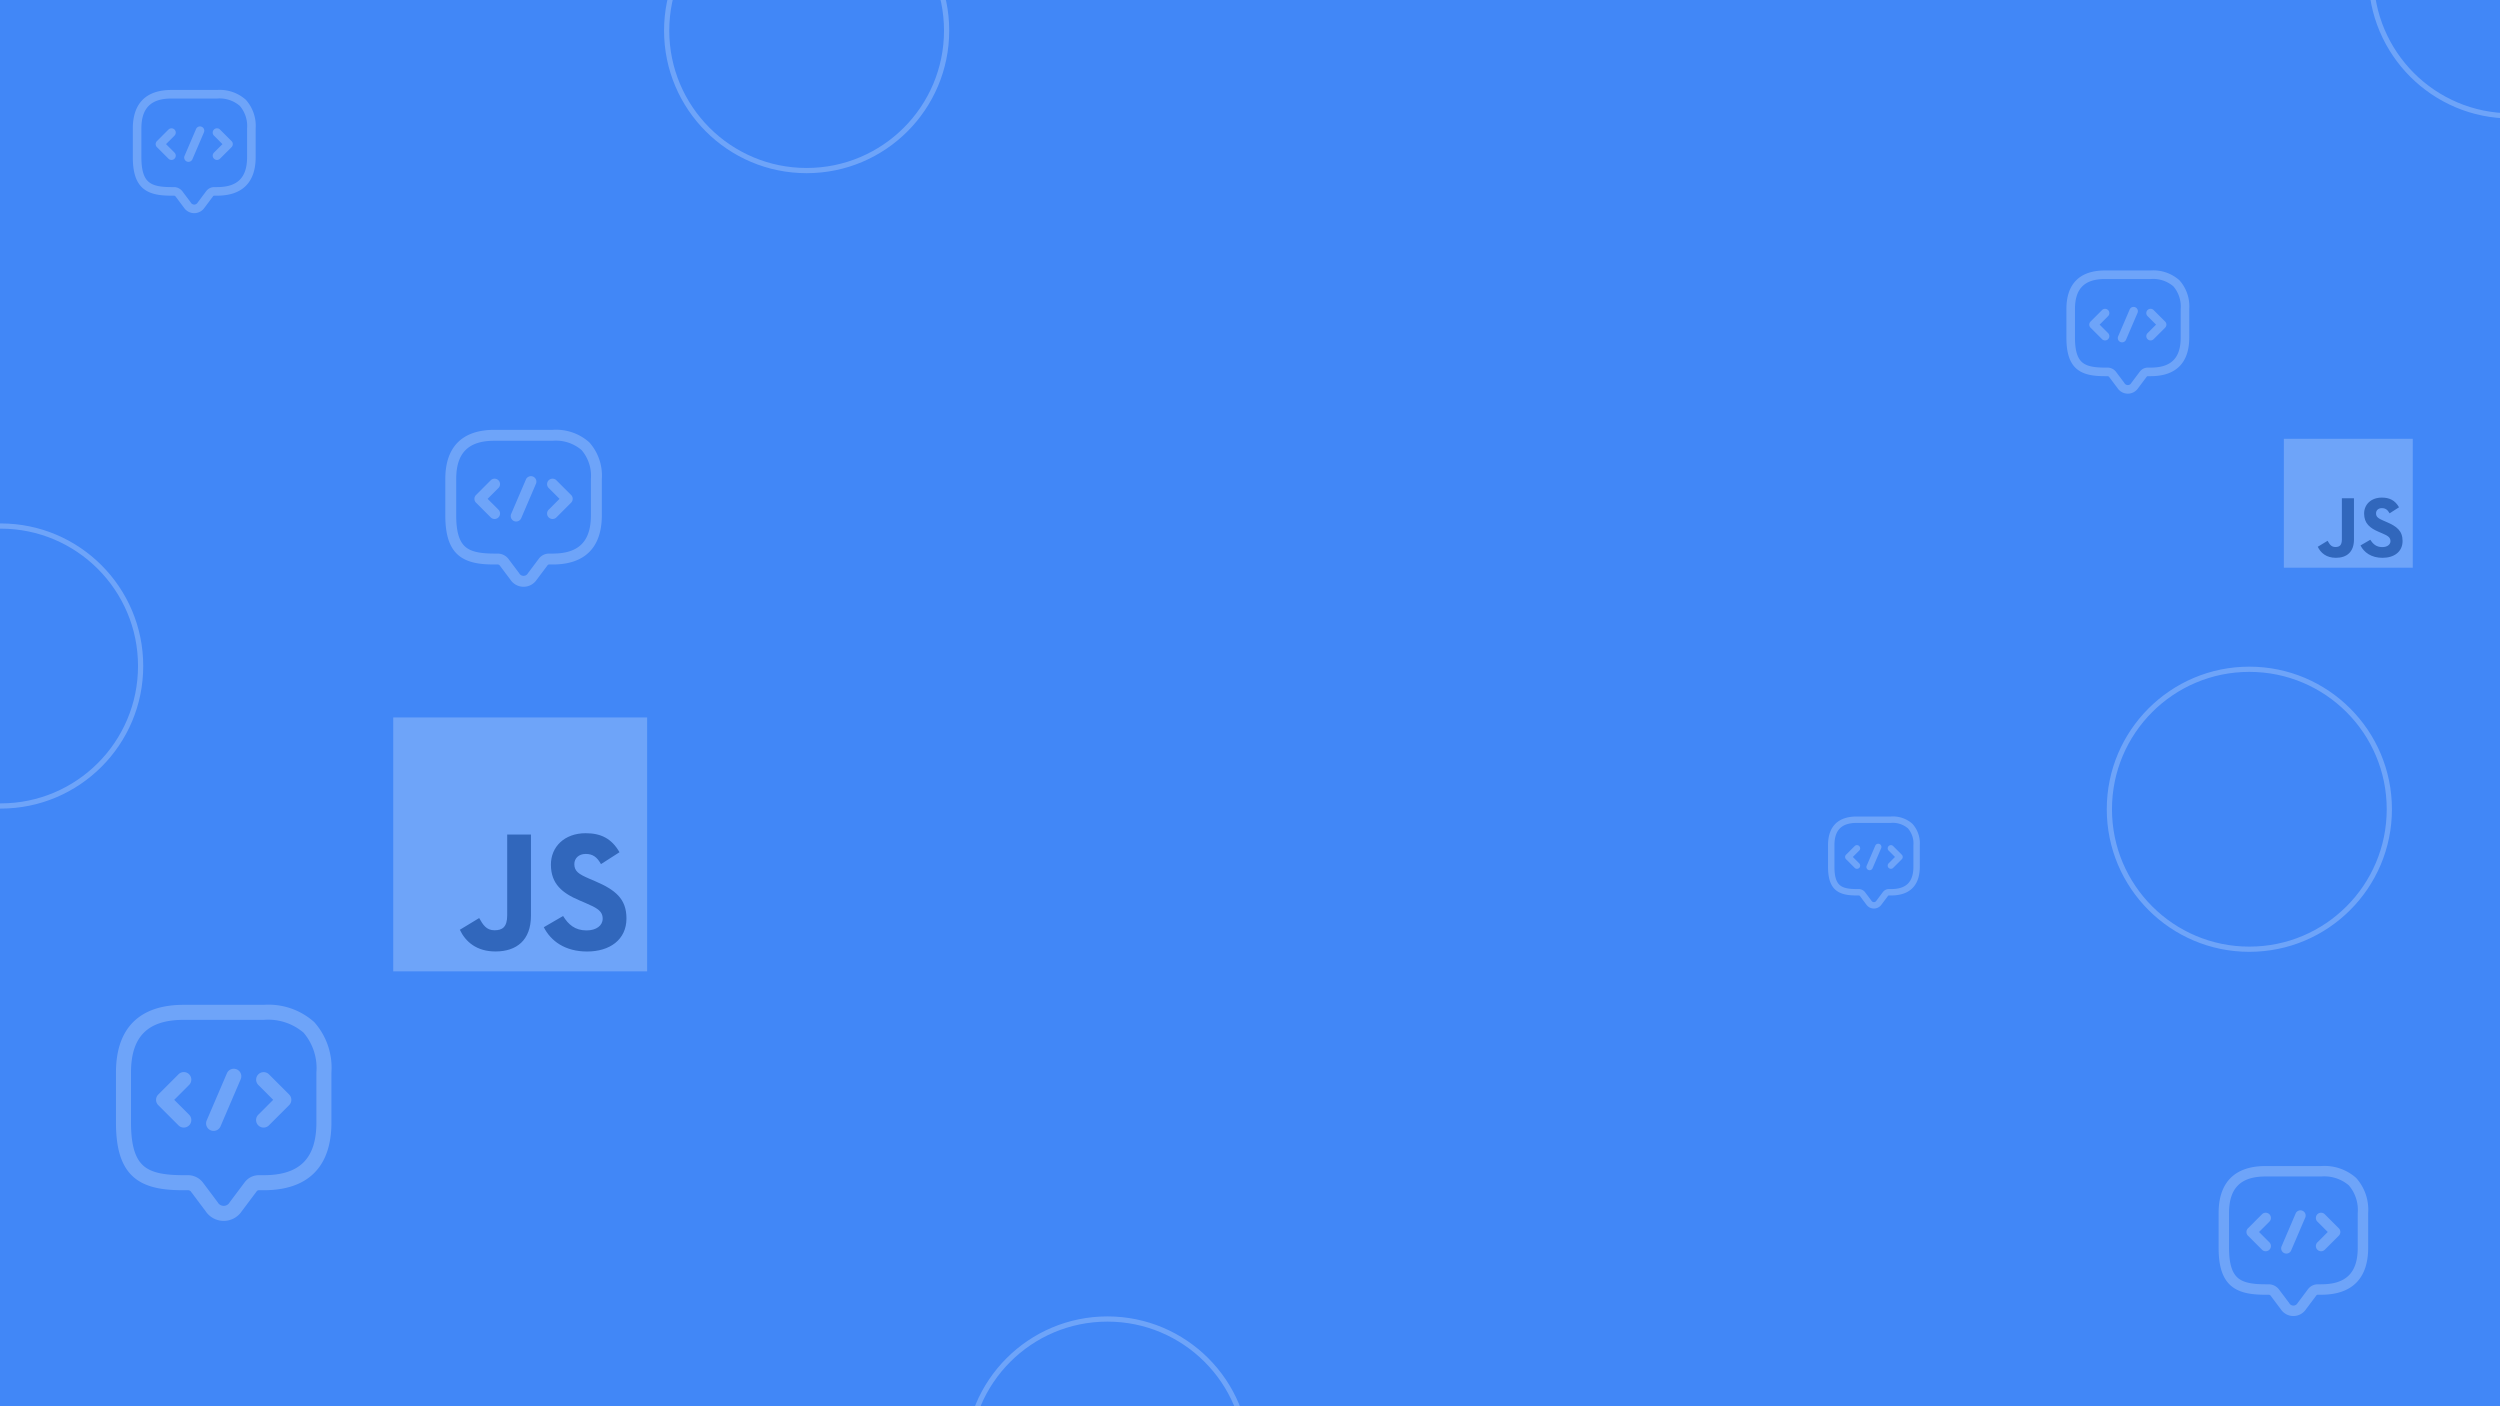 <svg xmlns="http://www.w3.org/2000/svg" xmlns:xlink="http://www.w3.org/1999/xlink" width="1920" height="1080" viewBox="0 0 1920 1080">
  <rect x="0" y="0" width="1920" height="1080" fill="#333333" stroke="none"/>
  <defs>
    <clipPath id="clip-path">
      <rect id="Rectangle_109" data-name="Rectangle 109" width="1920" height="1080" fill="#4187f7"/>
    </clipPath>
    <clipPath id="clip-Academy_Bundle_Cover">
      <rect width="1920" height="1080"/>
    </clipPath>
  </defs>
  <g id="Academy_Bundle_Cover" data-name="Academy Bundle Cover" clip-path="url(#clip-Academy_Bundle_Cover)">
    <rect width="1920" height="1080" fill="#fff"/>
    <rect id="Rectangle_104" data-name="Rectangle 104" width="1920" height="1080" fill="#4187f7"/>
    <g id="Mask_Group_21" data-name="Mask Group 21" opacity="0.24" clip-path="url(#clip-path)">
      <g id="Group_71" data-name="Group 71">
        <g id="_01" data-name="01" transform="translate(100.75 67.815)">
          <path id="Path_192" data-name="Path 192" d="M19.643,13.631,13.2,20.082l6.447,6.451a3.291,3.291,0,1,1-4.652,4.652L6.215,22.407a3.287,3.287,0,0,1,0-4.652l8.777-8.777a3.291,3.291,0,1,1,4.652,4.652Zm43.884,4.125L54.75,8.979A3.291,3.291,0,1,0,50.1,13.631l6.447,6.451L50.1,26.532a3.291,3.291,0,1,0,4.652,4.652l8.777-8.777a3.287,3.287,0,0,0,0-4.652Z" transform="translate(13.554 22.796)" fill="#fff"/>
          <path id="Path_193" data-name="Path 193" d="M88.057,8.824A30.052,30.052,0,0,0,65.979,1.276H30.872C11.492,1.276,1.25,11.518,1.25,30.9V52.839c0,11.682,2.449,19.269,7.706,23.873,5.793,5.064,14.328,5.749,21.916,5.749h2.194a2.067,2.067,0,0,1,.878.439l6.583,8.777a9.512,9.512,0,0,0,15.8,0L62.907,82.9a1.093,1.093,0,0,1,.878-.439h2.194c19.379,0,29.622-10.242,29.622-29.622V30.9A30.039,30.039,0,0,0,88.057,8.824Zm.961,44.016c0,15.719-7.32,23.039-23.039,23.039H63.785a7.715,7.715,0,0,0-6.144,3.072l-6.583,8.777a2.984,2.984,0,0,1-5.266,0L39.21,78.95a8.285,8.285,0,0,0-6.144-3.072H30.872c-9.018,0-14.275-1.233-17.58-4.121C9.566,68.5,7.833,62.485,7.833,52.839V30.9c0-15.719,7.32-23.039,23.039-23.039H65.979A23.864,23.864,0,0,1,83.4,13.475,23.877,23.877,0,0,1,89.018,30.9ZM55.837,33.934,47.06,54.415a3.291,3.291,0,1,1-6.047-2.594L49.79,31.341a3.291,3.291,0,1,1,6.047,2.594Z" transform="translate(0 0)" fill="#fff"/>
        </g>
        <g id="_01-2" data-name="01" transform="translate(1702.646 894.231)">
          <path id="Path_192-2" data-name="Path 192" d="M22.772,14.87l-7.848,7.853,7.848,7.853a4.007,4.007,0,1,1-5.663,5.663L6.424,25.555a4,4,0,0,1,0-5.663L17.109,9.207a4.007,4.007,0,1,1,5.663,5.663ZM76.2,19.892,65.512,9.207a4.007,4.007,0,1,0-5.663,5.663L67.7,22.723l-7.848,7.853a4.007,4.007,0,1,0,5.663,5.663L76.2,25.555a4,4,0,0,0,0-5.663Z" transform="translate(17.371 29.215)" fill="#fff"/>
          <path id="Path_193-2" data-name="Path 193" d="M106.929,10.48A36.585,36.585,0,0,0,80.051,1.291H37.311C13.719,1.291,1.25,13.761,1.25,37.353V64.065c0,14.222,2.981,23.459,9.381,29.063,7.052,6.165,17.443,7,26.68,7h2.671a2.516,2.516,0,0,1,1.068.534l8.014,10.685a11.58,11.58,0,0,0,19.233,0l8.014-10.685a1.33,1.33,0,0,1,1.068-.534h2.671c23.592,0,36.061-12.469,36.061-36.061V37.353a36.569,36.569,0,0,0-9.184-26.872Zm1.17,53.585c0,19.137-8.911,28.048-28.048,28.048H77.38a9.392,9.392,0,0,0-7.479,3.74l-8.014,10.685a3.633,3.633,0,0,1-6.411,0L47.462,95.852a10.087,10.087,0,0,0-7.479-3.74H37.311c-10.979,0-17.379-1.5-21.4-5.017-4.536-3.969-6.646-11.289-6.646-23.031V37.353c0-19.137,8.911-28.048,28.048-28.048H80.051a29.052,29.052,0,0,1,21.209,6.838A29.068,29.068,0,0,1,108.1,37.353ZM67.7,41.05,57.02,65.983a4.007,4.007,0,1,1-7.362-3.157L60.343,37.892A4.007,4.007,0,1,1,67.7,41.05Z" transform="translate(0 0)" fill="#fff"/>
        </g>
        <g id="_01-3" data-name="01" transform="translate(1585.75 206.44)">
          <path id="Path_192-3" data-name="Path 192" d="M19.643,13.631,13.2,20.082l6.447,6.451a3.291,3.291,0,1,1-4.652,4.652L6.215,22.407a3.287,3.287,0,0,1,0-4.652l8.777-8.777a3.291,3.291,0,1,1,4.652,4.652Zm43.884,4.125L54.75,8.979A3.291,3.291,0,1,0,50.1,13.631l6.447,6.451L50.1,26.532a3.291,3.291,0,1,0,4.652,4.652l8.777-8.777a3.287,3.287,0,0,0,0-4.652Z" transform="translate(13.554 22.796)" fill="#fff"/>
          <path id="Path_193-3" data-name="Path 193" d="M88.057,8.824A30.052,30.052,0,0,0,65.979,1.276H30.872C11.492,1.276,1.25,11.518,1.25,30.9V52.839c0,11.682,2.449,19.269,7.706,23.873,5.793,5.064,14.328,5.749,21.916,5.749h2.194a2.067,2.067,0,0,1,.878.439l6.583,8.777a9.512,9.512,0,0,0,15.8,0L62.907,82.9a1.093,1.093,0,0,1,.878-.439h2.194c19.379,0,29.622-10.242,29.622-29.622V30.9A30.039,30.039,0,0,0,88.057,8.824Zm.961,44.016c0,15.719-7.32,23.039-23.039,23.039H63.785a7.715,7.715,0,0,0-6.144,3.072l-6.583,8.777a2.984,2.984,0,0,1-5.266,0L39.21,78.95a8.285,8.285,0,0,0-6.144-3.072H30.872c-9.018,0-14.275-1.233-17.58-4.121C9.566,68.5,7.833,62.485,7.833,52.839V30.9c0-15.719,7.32-23.039,23.039-23.039H65.979A23.864,23.864,0,0,1,83.4,13.475,23.877,23.877,0,0,1,89.018,30.9ZM55.837,33.934,47.06,54.415a3.291,3.291,0,1,1-6.047-2.594L49.79,31.341a3.291,3.291,0,1,1,6.047,2.594Z" transform="translate(0 0)" fill="#fff"/>
        </g>
        <g id="_01-4" data-name="01" transform="translate(340.75 328.815)">
          <path id="Path_192-4" data-name="Path 192" d="M23.585,15.192,15.373,23.41l8.212,8.218a4.193,4.193,0,1,1-5.926,5.926L6.479,26.373a4.187,4.187,0,0,1,0-5.926L17.66,9.266a4.193,4.193,0,1,1,5.926,5.926Zm55.9,5.255L68.309,9.266a4.193,4.193,0,1,0-5.926,5.926L70.6,23.41l-8.212,8.218a4.193,4.193,0,1,0,5.926,5.926L79.49,26.373a4.187,4.187,0,0,0,0-5.926Z" transform="translate(18.363 30.883)" fill="#fff"/>
          <path id="Path_193-4" data-name="Path 193" d="M111.834,10.911A38.283,38.283,0,0,0,83.709,1.3H38.985C14.3,1.3,1.25,14.344,1.25,39.031V66.983c0,14.882,3.119,24.548,9.817,30.412,7.379,6.451,18.253,7.323,27.919,7.323h2.8a2.633,2.633,0,0,1,1.118.559l8.386,11.181a12.117,12.117,0,0,0,20.126,0L79.8,105.277a1.392,1.392,0,0,1,1.118-.559h2.8c24.687,0,37.735-13.048,37.735-37.735V39.031a38.267,38.267,0,0,0-9.61-28.12Zm1.224,56.072c0,20.025-9.325,29.35-29.35,29.35h-2.8a9.828,9.828,0,0,0-7.827,3.913L64.7,111.427a3.8,3.8,0,0,1-6.709,0l-8.386-11.181a10.555,10.555,0,0,0-7.827-3.913h-2.8c-11.488,0-18.186-1.571-22.4-5.249-4.746-4.154-6.954-11.813-6.954-24.1V39.031c0-20.025,9.325-29.35,29.35-29.35H83.709A30.4,30.4,0,0,1,105.9,16.837a30.418,30.418,0,0,1,7.156,22.194ZM70.789,42.9,59.608,68.99a4.193,4.193,0,1,1-7.7-3.3L63.086,39.6a4.193,4.193,0,1,1,7.7,3.3Z" transform="translate(0 0)" fill="#fff"/>
        </g>
        <g id="_01-5" data-name="01" transform="translate(1402.676 625.815)">
          <path id="Path_192-5" data-name="Path 192" d="M16,12.189l-4.816,4.819L16,21.828A2.459,2.459,0,1,1,12.528,25.3L5.971,18.746a2.456,2.456,0,0,1,0-3.475l6.557-6.557A2.459,2.459,0,1,1,16,12.189Zm32.784,3.082L42.23,8.714a2.459,2.459,0,1,0-3.475,3.475l4.816,4.819-4.816,4.819A2.459,2.459,0,1,0,42.23,25.3l6.557-6.557a2.456,2.456,0,0,0,0-3.475Z" transform="translate(9.114 15.328)" fill="#fff"/>
          <path id="Path_193-5" data-name="Path 193" d="M66.1,6.9A22.451,22.451,0,0,0,49.607,1.257H23.379C8.9,1.257,1.25,8.909,1.25,23.387V39.779c0,8.727,1.829,14.4,5.757,17.835,4.328,3.783,10.7,4.295,16.372,4.295h1.639a1.544,1.544,0,0,1,.656.328l4.918,6.557a7.106,7.106,0,0,0,11.8,0l4.918-6.557a.816.816,0,0,1,.656-.328h1.639c14.477,0,22.129-7.652,22.129-22.129V23.387A22.441,22.441,0,0,0,66.1,6.9Zm.718,32.882c0,11.743-5.468,17.212-17.212,17.212H47.967a5.763,5.763,0,0,0-4.59,2.295L38.46,65.842a2.229,2.229,0,0,1-3.934,0l-4.918-6.557a6.19,6.19,0,0,0-4.59-2.295H23.379c-6.737,0-10.665-.921-13.133-3.078-2.783-2.436-4.078-6.927-4.078-14.133V23.387c0-11.743,5.468-17.212,17.212-17.212H49.607a17.828,17.828,0,0,1,13.015,4.2,17.838,17.838,0,0,1,4.2,13.015ZM42.03,25.655l-6.557,15.3a2.459,2.459,0,1,1-4.518-1.938l6.557-15.3a2.459,2.459,0,1,1,4.518,1.938Z" transform="translate(0 0)" fill="#fff"/>
        </g>
        <g id="_01-6" data-name="01" transform="translate(87.818 770.378)">
          <path id="Path_192-6" data-name="Path 192" d="M30.492,17.927,19.186,29.24,30.492,40.554a5.772,5.772,0,1,1-8.158,8.158L6.942,33.319a5.765,5.765,0,0,1,0-8.158L22.334,9.769a5.772,5.772,0,1,1,8.158,8.158Zm76.963,7.235L92.063,9.769A5.772,5.772,0,1,0,83.9,17.927L95.21,29.24,83.9,40.554a5.772,5.772,0,1,0,8.158,8.158l15.393-15.393a5.765,5.765,0,0,0,0-8.158Z" transform="translate(26.787 45.051)" fill="#fff"/>
          <path id="Path_193-6" data-name="Path 193" d="M153.491,14.568A52.7,52.7,0,0,0,114.77,1.33H53.2C19.213,1.33,1.25,19.293,1.25,53.28V91.762c0,20.488,4.295,33.794,13.515,41.868,10.159,8.882,25.128,10.082,38.435,10.082h3.848a3.624,3.624,0,0,1,1.539.77l11.544,15.393a16.682,16.682,0,0,0,27.707,0l11.544-15.393a1.916,1.916,0,0,1,1.539-.77h3.848c33.987,0,51.95-17.963,51.95-51.95V53.28a52.681,52.681,0,0,0-13.23-38.712Zm1.686,77.194c0,27.568-12.837,40.406-40.406,40.406h-3.848a13.53,13.53,0,0,0-10.775,5.387L88.6,152.947a5.233,5.233,0,0,1-9.236,0L67.823,137.555a14.531,14.531,0,0,0-10.775-5.387H53.2c-15.816,0-25.036-2.163-30.831-7.227-6.534-5.718-9.574-16.262-9.574-33.179V53.28c0-27.568,12.837-40.406,40.406-40.406h61.57a41.852,41.852,0,0,1,30.554,9.851,41.876,41.876,0,0,1,9.851,30.554ZM96.984,58.606,81.592,94.525a5.772,5.772,0,1,1-10.606-4.549L86.379,54.057a5.772,5.772,0,1,1,10.606,4.549Z" transform="translate(0 0)" fill="#fff"/>
        </g>
        <g id="Ellipse_6" data-name="Ellipse 6" transform="translate(-109 402)" fill="none" stroke="#fff" stroke-width="4">
          <circle cx="109.5" cy="109.5" r="109.5" stroke="none"/>
          <circle cx="109.5" cy="109.5" r="107.5" fill="none"/>
        </g>
        <g id="Ellipse_10" data-name="Ellipse 10" transform="translate(1819 -128)" fill="none" stroke="#fff" stroke-width="4">
          <circle cx="109.5" cy="109.5" r="109.5" stroke="none"/>
          <circle cx="109.5" cy="109.5" r="107.5" fill="none"/>
        </g>
        <g id="Ellipse_7" data-name="Ellipse 7" transform="translate(510 -86)" fill="none" stroke="#fff" stroke-width="4">
          <circle cx="109.5" cy="109.5" r="109.5" stroke="none"/>
          <circle cx="109.5" cy="109.5" r="107.5" fill="none"/>
        </g>
        <g id="Ellipse_9" data-name="Ellipse 9" transform="translate(741 1011)" fill="none" stroke="#fff" stroke-width="4">
          <circle cx="109.5" cy="109.5" r="109.5" stroke="none"/>
          <circle cx="109.5" cy="109.5" r="107.5" fill="none"/>
        </g>
        <g id="Ellipse_8" data-name="Ellipse 8" transform="translate(1618 512)" fill="none" stroke="#fff" stroke-width="4">
          <circle cx="109.5" cy="109.5" r="109.5" stroke="none"/>
          <circle cx="109.5" cy="109.5" r="107.5" fill="none"/>
        </g>
      </g>
      <g id="Unofficial_JavaScript_logo_2" transform="translate(301.999 551.469)">
        <rect id="Rectangle_105" data-name="Rectangle 105" width="195" height="195" transform="translate(0.001 -0.469)" fill="#fff"/>
        <path id="Path_188" data-name="Path 188" d="M245.188,349.473c3.911,6.386,9,11.08,18,11.08,7.56,0,12.39-3.779,12.39-9,0-6.257-4.962-8.473-13.284-12.112l-4.561-1.957c-13.167-5.609-21.913-12.636-21.913-27.492,0-13.684,10.427-24.1,26.721-24.1,11.6,0,19.941,4.038,25.951,14.609l-14.208,9.123c-3.128-5.609-6.5-7.819-11.743-7.819-5.344,0-8.731,3.39-8.731,7.819,0,5.474,3.39,7.69,11.219,11.08l4.561,1.954c15.5,6.648,24.256,13.425,24.256,28.663,0,16.427-12.9,25.427-30.235,25.427-16.945,0-27.893-8.075-33.249-18.659Zm-64.455,1.581c2.866,5.085,5.474,9.385,11.743,9.385,5.995,0,9.776-2.345,9.776-11.465V286.932H220.5V349.22c0,18.893-11.077,27.492-27.245,27.492-14.609,0-23.069-7.56-27.372-16.666Z" transform="translate(-114.725 -197.457)"/>
      </g>
      <g id="Unofficial_JavaScript_logo_2-2" data-name="Unofficial_JavaScript_logo_2" transform="translate(1753.999 337.371)">
        <rect id="Rectangle_105-2" data-name="Rectangle 105" width="99" height="99" transform="translate(0.001 -0.371)" fill="#fff"/>
        <path id="Path_188-2" data-name="Path 188" d="M206.254,318.259c1.991,3.251,4.581,5.641,9.163,5.641,3.849,0,6.307-1.924,6.307-4.581,0-3.185-2.526-4.313-6.762-6.166l-2.322-1c-6.7-2.856-11.156-6.433-11.156-14,0-6.966,5.308-12.27,13.6-12.27,5.906,0,10.151,2.055,13.211,7.437l-7.233,4.644c-1.593-2.856-3.311-3.981-5.978-3.981-2.721,0-4.445,1.726-4.445,3.981,0,2.787,1.726,3.915,5.711,5.641l2.322.995c7.892,3.384,12.348,6.835,12.348,14.592,0,8.363-6.569,12.944-15.392,12.944-8.626,0-14.2-4.111-16.926-9.5Zm-32.813.8c1.459,2.589,2.787,4.778,5.978,4.778,3.052,0,4.977-1.194,4.977-5.837V286.42h9.289v31.71c0,9.618-5.639,14-13.87,14-7.437,0-11.744-3.849-13.934-8.484Z" transform="translate(-139.838 -241.101)"/>
      </g>
    </g>
  </g>
</svg>
